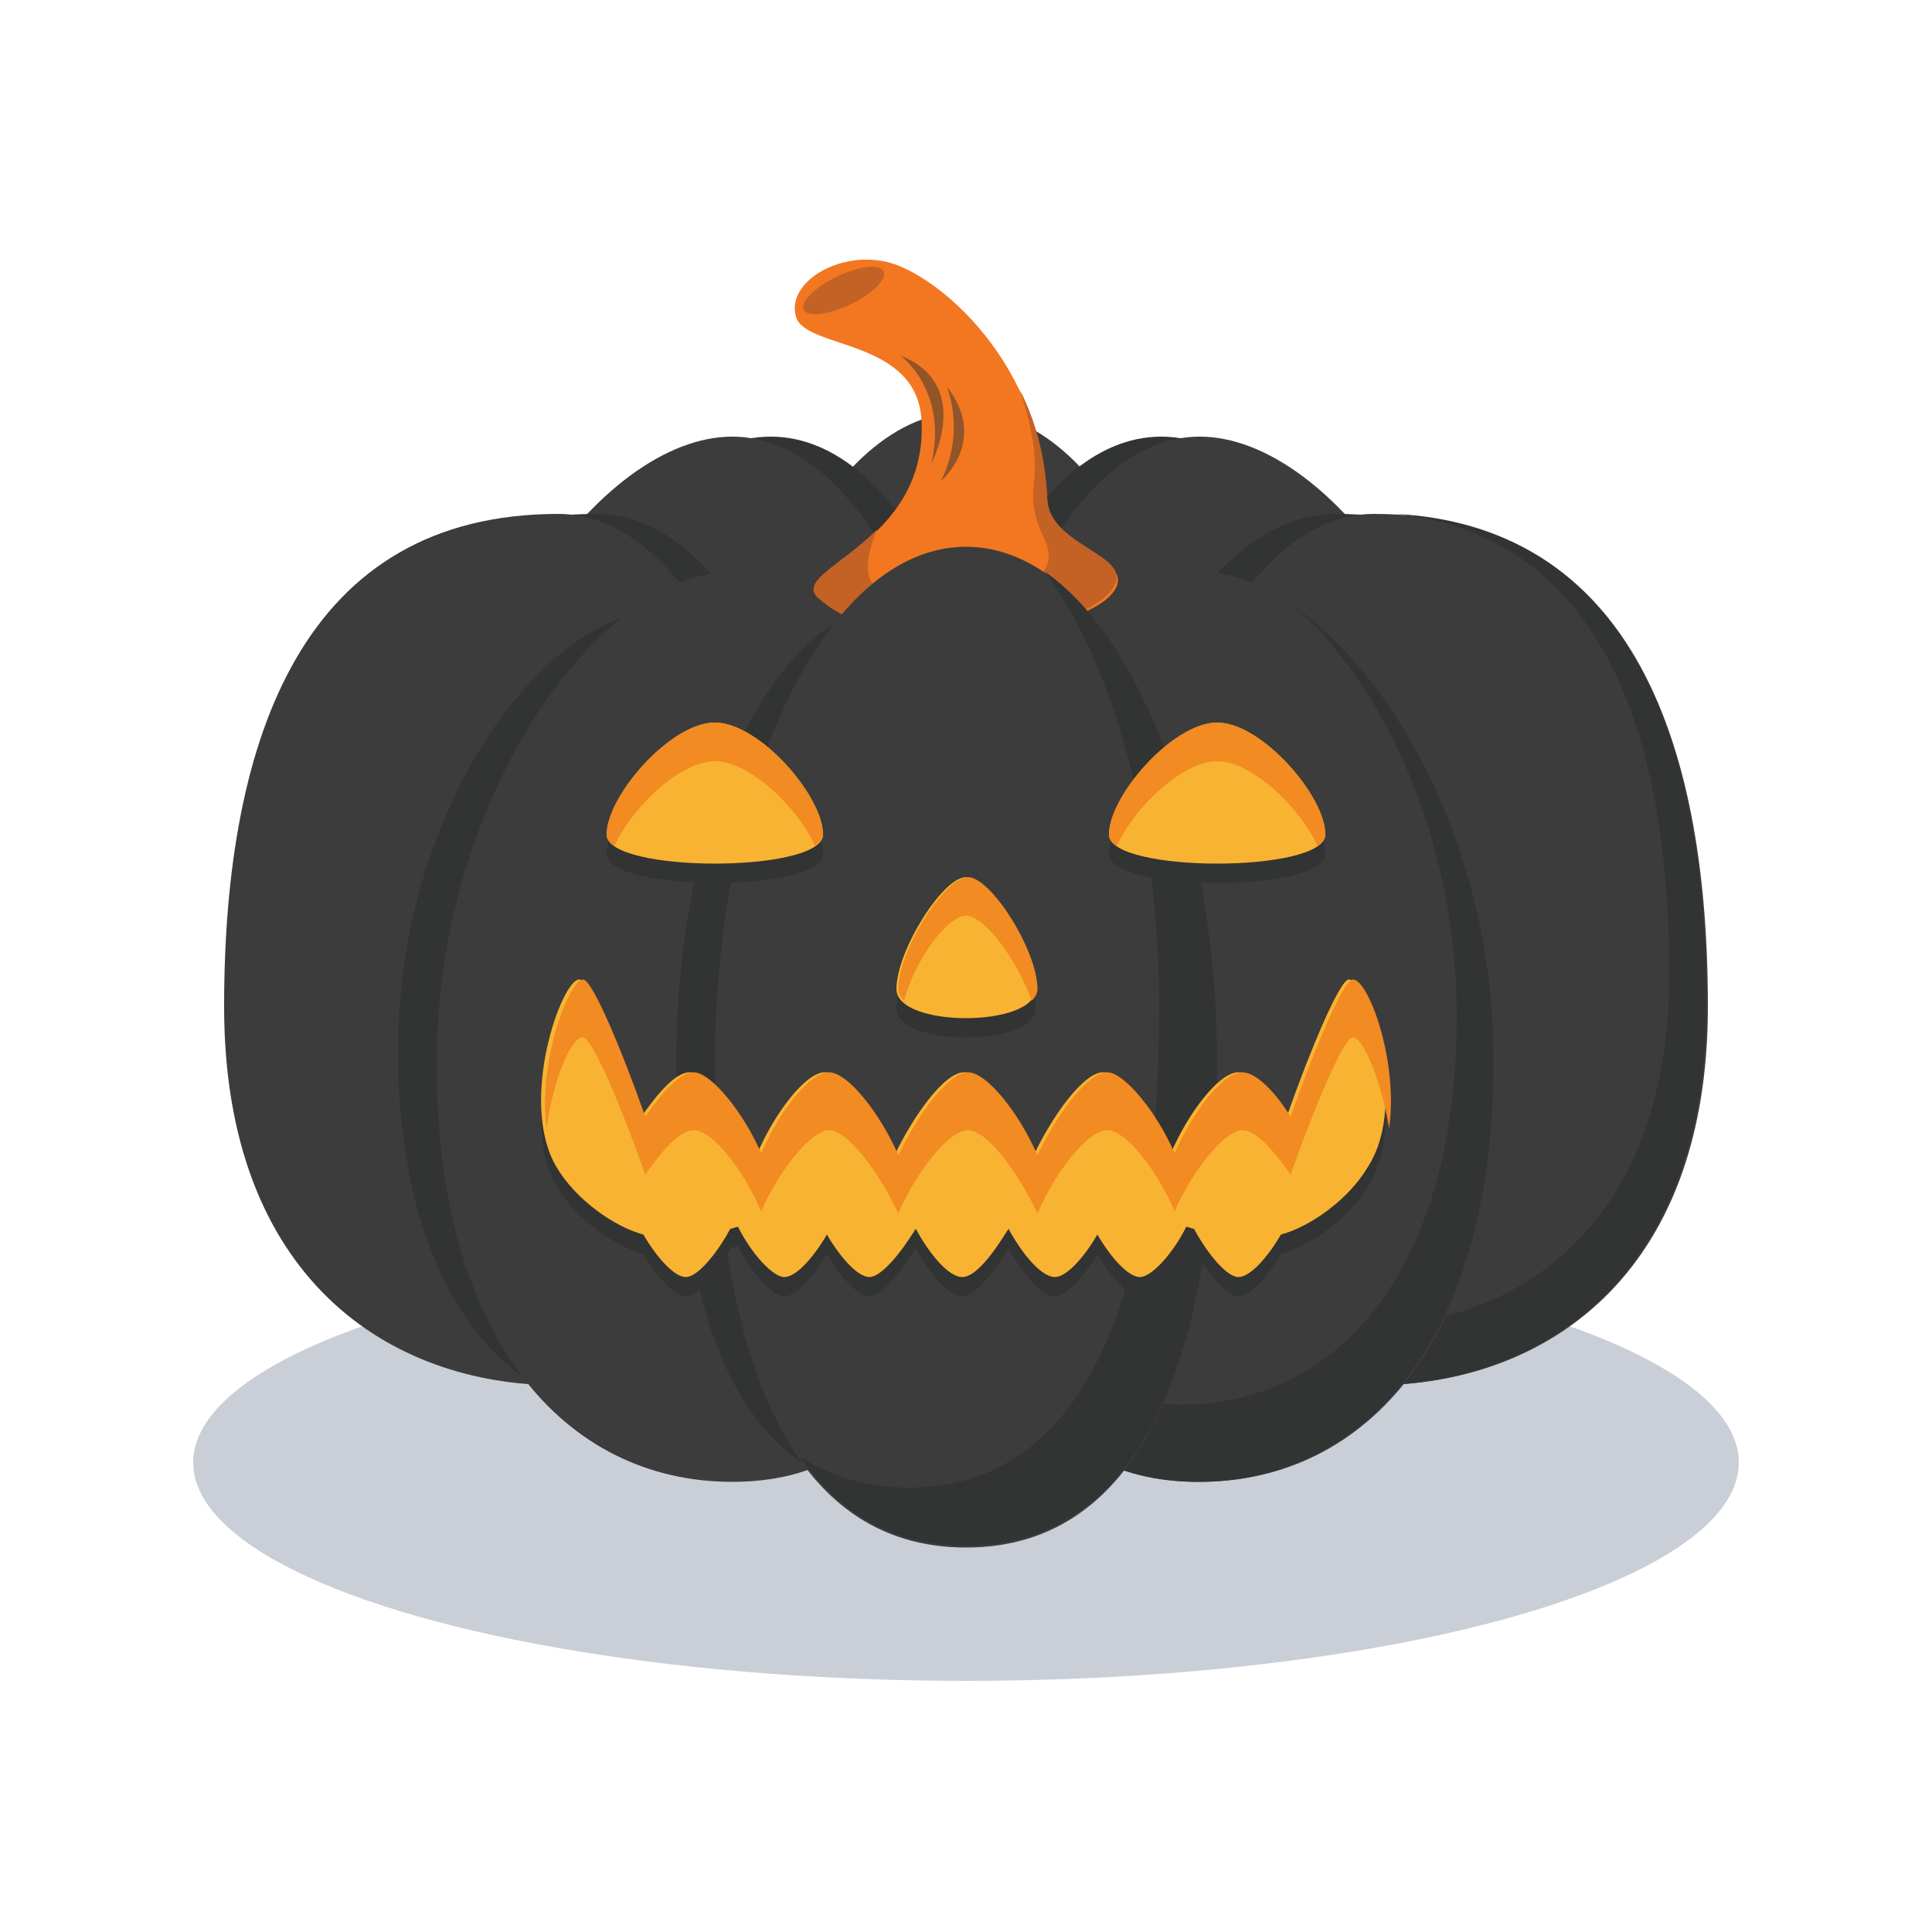 <?xml version="1.0" encoding="utf-8"?>
<!-- Generator: Adobe Illustrator 18.1.0, SVG Export Plug-In . SVG Version: 6.00 Build 0)  -->
<svg version="1.1" id="Layer_1" xmlns="http://www.w3.org/2000/svg" xmlns:xlink="http://www.w3.org/1999/xlink" x="0px" y="0px"
	 viewBox="0 0 100 100" enable-background="new 0 0 100 100" xml:space="preserve">
<ellipse opacity="0.4" fill="#79859B" cx="50" cy="75.7" rx="40" ry="11.3"/>
<g>
	<path fill="#3C3C3C" d="M63,48.2c0,14.9-3.8,24.9-13,24.9c-9.2,0-13-10-13-24.9c0-14.9,5.8-26.9,13-26.9C57.2,21.2,63,33.3,63,48.2
		z"/>
	<path fill="#323333" d="M24.6,48.1c0,14.1,6.6,21.6,15.3,21.6c8.7,0,12.3-7.5,12.3-21.6c0-14.1-5.5-25.5-12.3-25.5
		S24.6,34,24.6,48.1z"/>
	<path fill="#3C3C3C" d="M22.6,48.1c0,14.1,6.6,21.6,15.3,21.6c8.7,0,12.3-7.5,12.3-21.6c0-14.1-5.5-25.5-12.3-25.5
		C31.1,22.6,22.6,34,22.6,48.1z"/>
	<path fill="#323333" d="M75.4,48.1c0,14.1-6.6,21.6-15.3,21.6c-8.7,0-12.3-7.5-12.3-21.6c0-14.1,5.5-25.5,12.3-25.5
		C66.8,22.6,75.4,34,75.4,48.1z"/>
	<path fill="#3C3C3C" d="M77.4,48.1c0,14.1-6.6,21.6-15.3,21.6s-12.3-7.5-12.3-21.6c0-14.1,5.5-25.5,12.3-25.5
		C68.9,22.6,77.4,34,77.4,48.1z"/>
	<path fill="#323333" d="M86.4,52.1c0,14.1-8.6,19.6-17.3,19.6s-13.3-5.5-13.3-19.6c0-14.1,6.5-25.5,13.3-25.5
		C82.2,26.6,86.4,38,86.4,52.1z"/>
	<path fill="#3C3C3C" d="M88.4,52.1c0,14.1-8.6,19.6-17.3,19.6c-8.7,0-12.3-5.5-12.3-19.6c0-14.1,5.5-25.5,12.3-25.5
		C84.2,26.6,88.4,38,88.4,52.1z"/>
	<path fill="#323333" d="M72.3,26.6C82.9,27.8,86.4,38,86.4,50.4c0,13.2-8,18.3-16.2,18.3c-7.3,0-10.7-4.2-11.4-14.5
		c0.3,12.6,4,17.5,12.2,17.5c8.7,0,17.3-5.5,17.3-19.6C88.4,38.5,84.4,27.3,72.3,26.6z"/>
	<path fill="#F37721" d="M42.5,31c-1.8-1.6,5.5-2.7,5.2-9.2c-0.2-4.3-6-3.7-6.5-5.4c-0.5-1.7,2-3.3,4.4-2.9
		c2.4,0.3,8.2,4.8,8.6,12.3c0.1,2.8,5.2,3.1,3.2,5.1C55.4,32.8,46.4,34.4,42.5,31z"/>
	<path fill="#C36224" d="M54.2,25.7c-0.1-2.1-0.6-3.9-1.4-5.5c1.7,5.3-0.2,4.6,1.3,7.8c1.5,3.3-6.7,3.6-8.6,2.5
		c-0.9-0.5-0.6-1.9-0.1-3.1c-1.9,1.9-4.1,2.7-3,3.6c3.9,3.4,12.9,1.8,14.9-0.2C59.4,28.7,54.2,28.5,54.2,25.7z"/>
	<path fill="#3C3C3C" d="M77.4,55.1c0,14.1-6.6,21.6-15.3,21.6s-12.3-7.5-12.3-21.6c0-14.1,5.5-25.5,12.3-25.5
		C68.9,29.6,77.4,41.1,77.4,55.1z"/>
	<path fill="#323333" d="M67,31.4c4.5,3.9,8.4,11.9,8.4,21.2c0,13.1-6.1,20.1-14.3,20.1c-7.9,0-11.2-6.6-11.4-19c0,0.5,0,0.9,0,1.4
		c0,14.1,3.6,21.6,12.3,21.6s15.3-7.5,15.3-21.6C77.4,44.4,72.4,35.2,67,31.4z"/>
	<path fill="#323333" d="M13.6,52.1c0,14.1,8.6,19.6,17.3,19.6s12.3-5.5,12.3-19.6c0-14.1-5.5-25.5-12.3-25.5
		C17.8,26.6,13.6,38,13.6,52.1z"/>
	<path fill="#3C3C3C" d="M11.6,52.1c0,14.1,8.6,19.6,17.3,19.6c8.7,0,12.3-5.5,12.3-19.6c0-14.1-5.5-25.5-12.3-25.5
		C15.8,26.6,11.6,38,11.6,52.1z"/>
	<path fill="#323333" d="M34.3,31.6c-6.1,0-13.7,10.2-13.7,22.8c0,8.5,2.7,14.4,6.9,17.2c0.5,0,0.9,0.1,1.4,0.1
		c8.7,0,12.3-5.5,12.3-19.6c0-8.1-1.8-15.4-4.7-20C35.8,31.8,35,31.6,34.3,31.6z"/>
	<path fill="#3C3C3C" d="M22.6,55.1c0,14.1,6.6,21.6,15.3,21.6c8.7,0,12.3-7.5,12.3-21.6c0-14.1-5.5-25.5-12.3-25.5
		C31.1,29.6,22.6,41.1,22.6,55.1z"/>
	<path fill="#323333" d="M43.3,32.2C38.5,35.1,35,44.2,35,55.1c0,10.4,2.1,18.1,7,20.9c5.7-2.1,8.2-9.3,8.2-20.9
		C50.2,45,47.4,36.3,43.3,32.2z"/>
	<path fill="#3C3C3C" d="M63,55.2c0,14.9-3.8,24.9-13,24.9c-9.2,0-13-10-13-24.9c0-14.9,5.8-26.9,13-26.9C57.2,28.3,63,40.3,63,55.2
		z"/>
	<path fill="#323333" d="M54.1,29.6c3.5,4.8,5.9,13.1,5.9,22.5c0,14.9-3.8,24.9-13,24.9c-2.2,0-4-0.6-5.6-1.6c2.1,3,4.9,4.6,8.6,4.6
		c9.2,0,13-10,13-24.9C63,43.3,59.2,33.2,54.1,29.6z"/>
	<path opacity="0.6" fill="#3C3C3C" d="M40.8,42c-0.1-2.2,1.8-10.8,8.9-12.3C56.8,28.2,41.2,49.8,40.8,42z"/>
	<path opacity="0.6" fill="#3C3C3C" d="M28.7,39.6c0.4-1.9,3.9-8.7,10.3-8.4C45.4,31.4,27.4,46.3,28.7,39.6z"/>
	<path opacity="0.6" fill="#3C3C3C" d="M17.7,34.1c0.7-1.7,5.1-7.2,10.8-5.9C34.2,29.6,15.3,40,17.7,34.1z"/>
	<path opacity="0.5" fill="#323333" d="M46.6,18.4c0,0,2.5,1.8,1.6,5.6C48.2,24,50.4,19.9,46.6,18.4z"/>
	<path opacity="0.5" fill="#323333" d="M49,20c0,0,1,2.3-0.3,4.9C48.7,24.9,51.2,22.8,49,20z"/>
	<ellipse transform="matrix(0.901 -0.433 0.433 0.901 -2.2 20.442)" fill="#C36224" cx="43.7" cy="15" rx="2.3" ry="0.8"/>
	<g>
		<path fill="#323333" d="M53.6,52.2c0-2-2.4-5.8-3.6-5.8c-1.2,0-3.6,3.8-3.6,5.8C46.4,54.2,53.6,54.2,53.6,52.2z"/>
		<path fill="#323333" d="M69.8,51.7c-0.5,0.1-2,3.7-3.2,7.1c-0.8-1.3-1.8-2.3-2.5-2.3c-1,0-2.6,2.1-3.5,4.2
			c-0.9-2.1-2.6-4.2-3.5-4.2c-1,0-2.6,2.2-3.6,4.3c-0.9-2.1-2.6-4.3-3.6-4.3c-1,0-2.6,2.2-3.6,4.3c-0.9-2.1-2.6-4.3-3.6-4.3
			c-1,0-2.6,2.1-3.5,4.2c-0.9-2.1-2.6-4.2-3.5-4.2c-0.7,0-1.6,1-2.5,2.3c-1.2-3.4-2.7-7-3.2-7.1c-0.9-0.1-3.2,6.3-1.2,9.7
			c1,1.7,3,3.1,4.5,3.5c0.7,1.2,1.6,2.2,2.2,2.2c0.6,0,1.6-1.2,2.3-2.5c0.1,0,0.3-0.1,0.4-0.1c0.7,1.4,1.8,2.6,2.4,2.6
			c0.6,0,1.5-1,2.2-2.2c0,0,0,0,0,0c0.7,1.2,1.6,2.2,2.2,2.2c0.6,0,1.6-1.2,2.4-2.5c0.7,1.3,1.7,2.5,2.4,2.5s1.6-1.2,2.4-2.5
			c0.7,1.3,1.7,2.5,2.4,2.5c0.6,0,1.5-1,2.2-2.2c0,0,0,0,0,0c0.7,1.2,1.6,2.2,2.2,2.2c0.6,0,1.7-1.2,2.4-2.6c0.1,0,0.3,0.1,0.4,0.1
			c0.7,1.3,1.7,2.5,2.3,2.5c0.6,0,1.5-1,2.2-2.2c1.5-0.4,3.5-1.8,4.5-3.5C73,58,70.7,51.6,69.8,51.7z"/>
		<path fill="#323333" d="M42.6,44.2c0-2-3.3-5.8-5.6-5.8c-2.3,0-5.6,3.8-5.6,5.8C31.4,46.2,42.6,46.2,42.6,44.2z"/>
		<path fill="#323333" d="M68.6,44.2c0-2-3.3-5.8-5.6-5.8c-2.3,0-5.6,3.8-5.6,5.8C57.4,46.2,68.6,46.2,68.6,44.2z"/>
	</g>
	<path fill="#F9B332" d="M53.6,51.2c0-2-2.4-5.8-3.6-5.8c-1.2,0-3.6,3.8-3.6,5.8C46.4,53.2,53.6,53.2,53.6,51.2z"/>
	<path fill="#F18B22" d="M50,47.4c1,0,2.7,2.4,3.4,4.4c0.2-0.2,0.3-0.4,0.3-0.6c0-2-2.4-5.8-3.6-5.8c-1.2,0-3.6,3.8-3.6,5.8
		c0,0.2,0.1,0.4,0.3,0.6C47.3,49.8,49,47.4,50,47.4z"/>
	<path fill="#F9B332" d="M69.8,50.7c-0.5,0.1-2,3.7-3.2,7.1c-0.8-1.3-1.8-2.3-2.5-2.3c-1,0-2.6,2.1-3.5,4.2
		c-0.9-2.1-2.6-4.2-3.5-4.2c-1,0-2.6,2.2-3.6,4.3c-0.9-2.1-2.6-4.3-3.6-4.3c-1,0-2.6,2.2-3.6,4.3c-0.9-2.1-2.6-4.3-3.6-4.3
		c-1,0-2.6,2.1-3.5,4.2c-0.9-2.1-2.6-4.2-3.5-4.2c-0.7,0-1.6,1-2.5,2.3c-1.2-3.4-2.7-7-3.2-7.1c-0.9-0.1-3.2,6.3-1.2,9.7
		c1,1.7,3,3.1,4.5,3.5c0.7,1.2,1.6,2.2,2.2,2.2c0.6,0,1.6-1.2,2.3-2.5c0.1,0,0.3-0.1,0.4-0.1c0.7,1.4,1.8,2.6,2.4,2.6
		c0.6,0,1.5-1,2.2-2.2c0,0,0,0,0,0c0.7,1.2,1.6,2.2,2.2,2.2c0.6,0,1.6-1.2,2.4-2.5c0.7,1.3,1.7,2.5,2.4,2.5s1.6-1.2,2.4-2.5
		c0.7,1.3,1.7,2.5,2.4,2.5c0.6,0,1.5-1,2.2-2.2c0,0,0,0,0,0c0.7,1.2,1.6,2.2,2.2,2.2c0.6,0,1.7-1.2,2.4-2.6c0.1,0,0.3,0.1,0.4,0.1
		c0.7,1.3,1.7,2.5,2.3,2.5c0.6,0,1.5-1,2.2-2.2c1.5-0.4,3.5-1.8,4.5-3.5C73,57,70.7,50.6,69.8,50.7z"/>
	<path fill="#F9B332" d="M42.6,43.2c0-2-3.3-5.8-5.6-5.8c-2.3,0-5.6,3.8-5.6,5.8C31.4,45.2,42.6,45.2,42.6,43.2z"/>
	<path fill="#F9B332" d="M68.6,43.2c0-2-3.3-5.8-5.6-5.8c-2.3,0-5.6,3.8-5.6,5.8C57.4,45.2,68.6,45.2,68.6,43.2z"/>
	<path fill="#F18B22" d="M31.8,43.8c0.9-2,3.4-4.4,5.2-4.4c1.8,0,4.3,2.4,5.2,4.4c0.2-0.2,0.4-0.4,0.4-0.6c0-2-3.3-5.8-5.6-5.8
		c-2.3,0-5.6,3.8-5.6,5.8C31.4,43.4,31.5,43.6,31.8,43.8z"/>
	<path fill="#F18B22" d="M57.8,43.8c0.9-2,3.4-4.4,5.2-4.4c1.8,0,4.3,2.4,5.2,4.4c0.2-0.2,0.4-0.4,0.4-0.6c0-2-3.3-5.8-5.6-5.8
		c-2.3,0-5.6,3.8-5.6,5.8C57.4,43.4,57.5,43.6,57.8,43.8z"/>
	<path fill="#F18B22" d="M30.2,53.7c0.5,0.1,2,3.7,3.2,7.1c0.9-1.3,1.8-2.3,2.5-2.3c1,0,2.6,2.1,3.5,4.2c0.9-2.1,2.6-4.2,3.5-4.2
		c1,0,2.6,2.2,3.6,4.3c0.9-2.1,2.6-4.3,3.6-4.3c1,0,2.6,2.2,3.6,4.3c0.9-2.1,2.6-4.3,3.6-4.3c1,0,2.6,2.1,3.5,4.2
		c0.9-2.1,2.6-4.2,3.5-4.2c0.7,0,1.6,1,2.5,2.3c1.2-3.4,2.7-7,3.2-7.1c0.5-0.1,1.5,2.2,1.9,4.7c0.5-3.5-1.1-7.8-1.9-7.7
		c-0.5,0.1-2,3.7-3.2,7.1c-0.8-1.3-1.8-2.3-2.5-2.3c-1,0-2.6,2.1-3.5,4.2c-0.9-2.1-2.6-4.2-3.5-4.2c-1,0-2.6,2.2-3.6,4.3
		c-0.9-2.1-2.6-4.3-3.6-4.3c-1,0-2.6,2.2-3.6,4.3c-0.9-2.1-2.6-4.3-3.6-4.3c-1,0-2.6,2.1-3.5,4.2c-0.9-2.1-2.6-4.2-3.5-4.2
		c-0.7,0-1.6,1-2.5,2.3c-1.2-3.4-2.7-7-3.2-7.1c-0.7-0.1-2.4,4.3-1.9,7.7C28.6,55.9,29.6,53.6,30.2,53.7z"/>
</g>
</svg>
